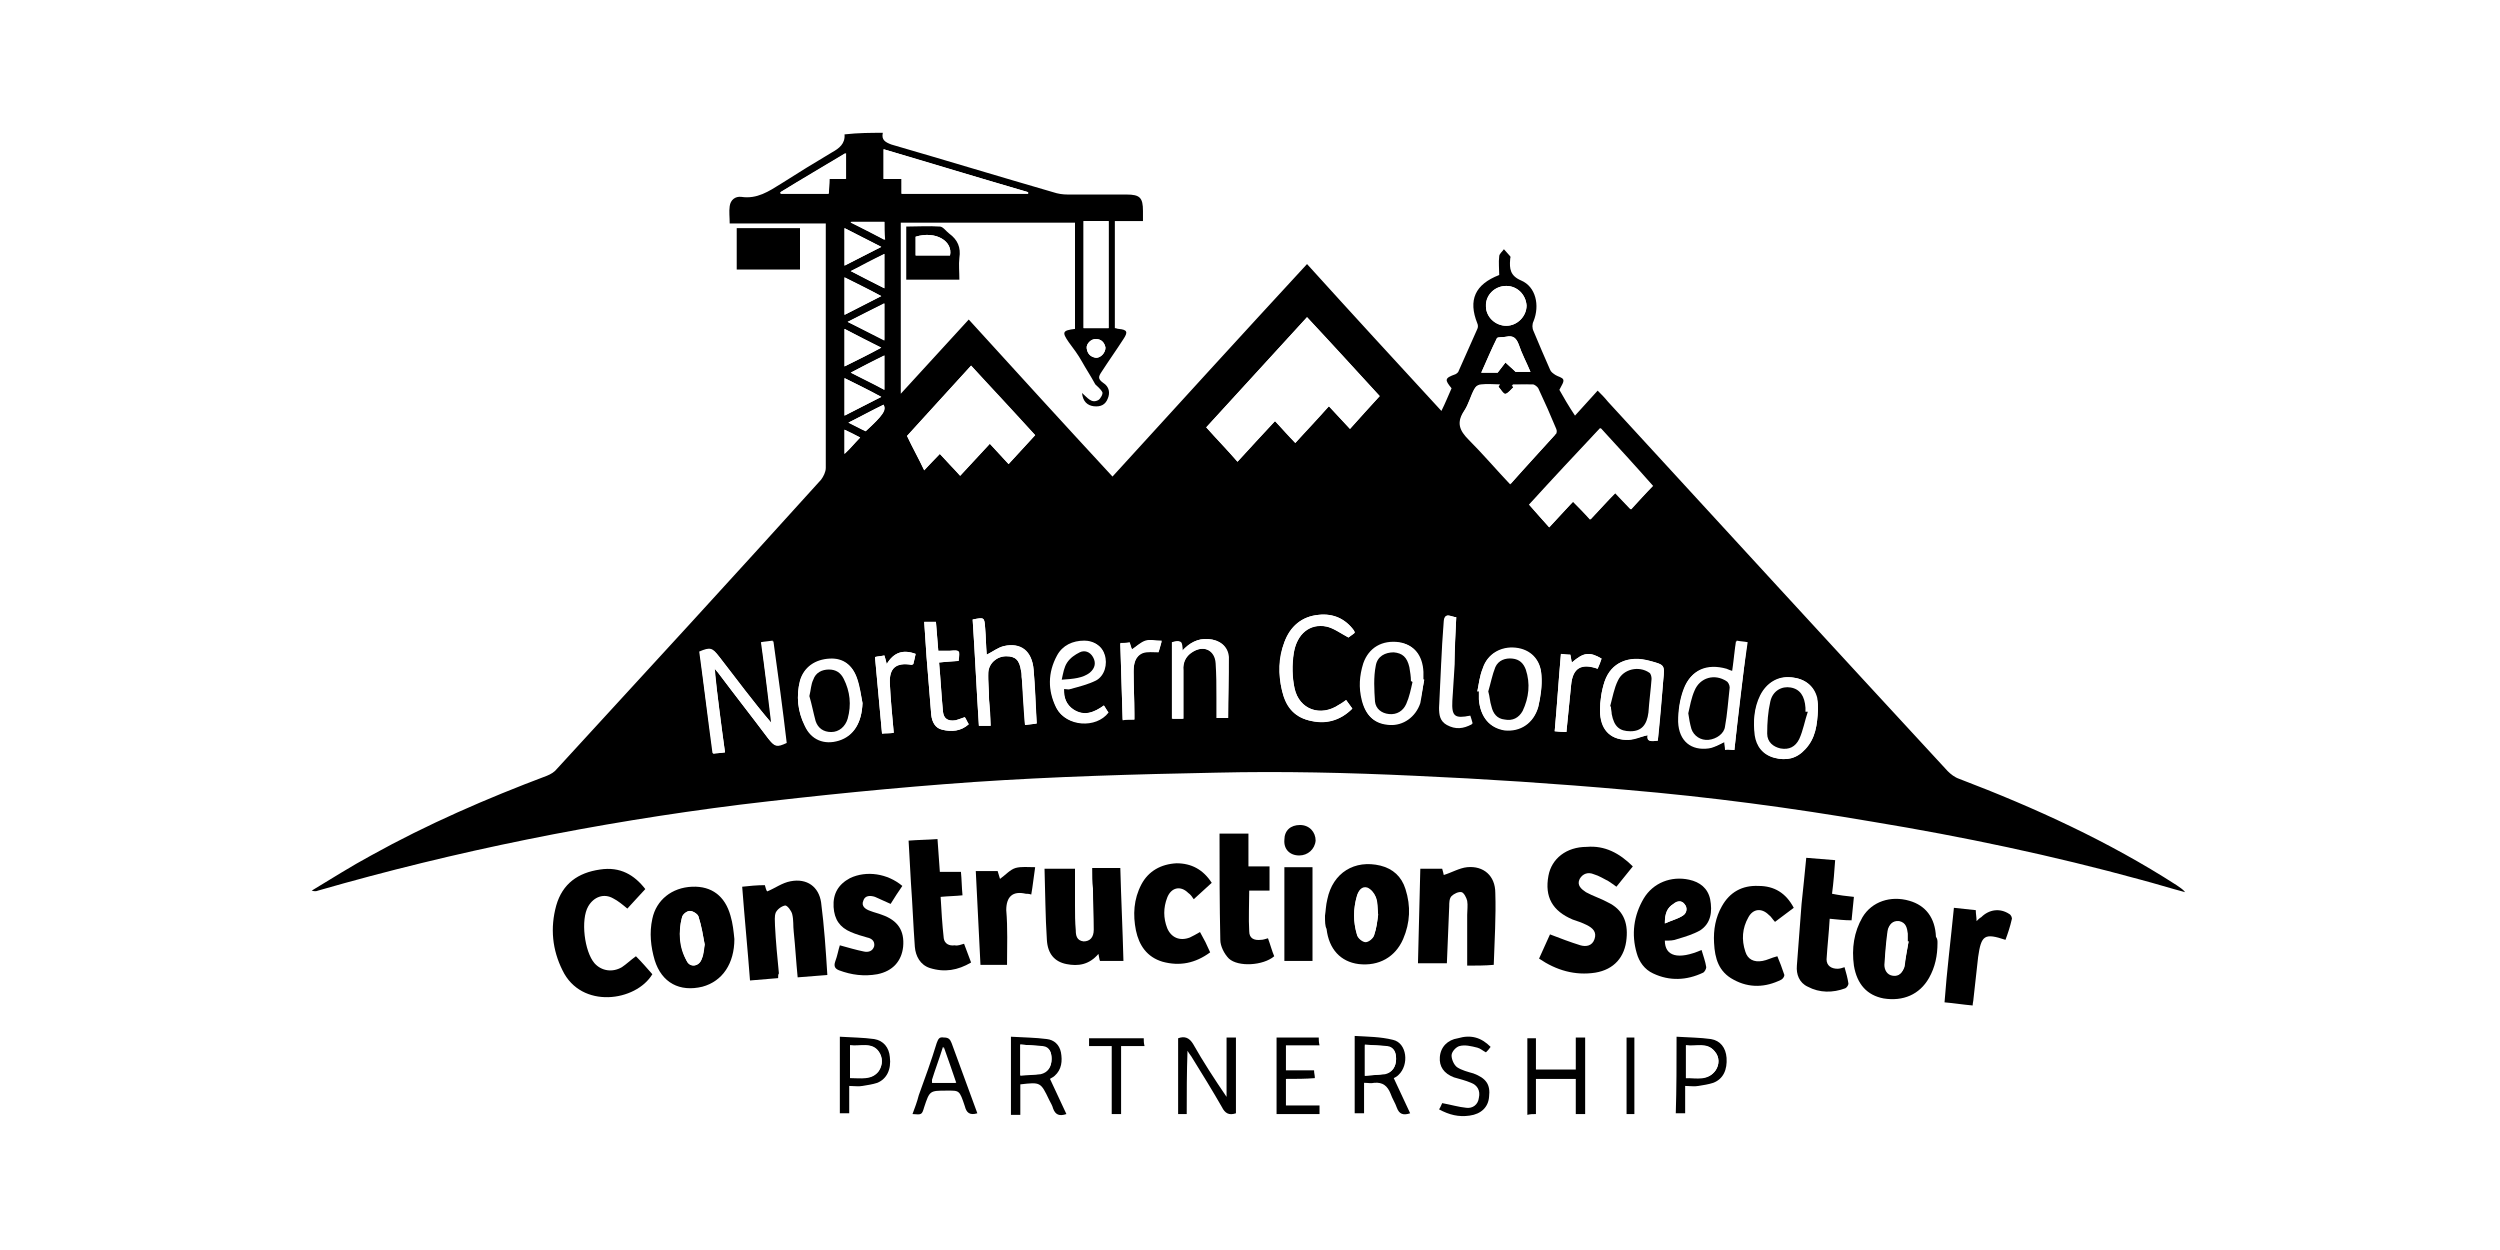 <?xml version="1.0" encoding="utf-8"?>
<!-- Generator: Adobe Illustrator 28.7.1, SVG Export Plug-In . SVG Version: 9.03 Build 54978)  -->
<svg version="1.1" id="Layer_1" xmlns="http://www.w3.org/2000/svg" xmlns:xlink="http://www.w3.org/1999/xlink" x="0px" y="0px"
	 viewBox="0 0 320 160" style="enable-background:new 0 0 320 160;" xml:space="preserve">
<style type="text/css">
	.st0{fill:#FFFFFF;}
</style>
<rect class="st0" width="320" height="160"/>
<g>
	<path class="st0" d="M113,17c55.8,0,111.5,0,167.3,0c0,42,0,84,0,126.1c-80.2,0-160.4,0-240.6,0c0-42,0-84,0-126.1
		c22.9,0,45.8,0,68.7,0c0.1,1.2-0.6,1.8-1.6,2.3c-2.2,1.3-4.4,2.6-6.5,4c-1.6,1-3.1,2-5.1,1.7c-0.8-0.1-1.4,0.4-1.5,1.2
		c-0.1,0.7,0,1.4,0,2.2c4.2,0,8.2,0,12.3,0c0,0.4,0,0.7,0,0.9c0,10.1,0,20.3,0,30.4c0,0.5-0.3,1.1-0.6,1.5
		c-11.3,12.3-22.5,24.7-33.8,37c-0.3,0.4-0.8,0.7-1.3,0.9c-7.7,2.9-15.3,6.2-22.5,10.2c-2.6,1.4-5.1,3-7.6,4.5
		c0.3,0.1,0.6,0.1,0.8,0c17.7-5.1,35.7-8.7,54-11c9.9-1.2,19.9-2.3,29.9-2.9c10.4-0.7,20.8-1.1,31.1-1.2c8.5-0.1,17,0.1,25.4,0.4
		c9,0.4,18.1,1,27.1,1.8c10.6,0.9,21.1,2.3,31.6,4.1c11.5,1.9,22.9,4.3,34.2,7.4c1.9,0.5,3.8,1.1,5.7,1.6c-0.3-0.4-0.7-0.7-1.1-0.9
		c-8.8-5.6-18.1-10-27.8-13.6c-0.5-0.2-1.1-0.6-1.5-1c-14.5-15.8-29-31.5-43.5-47.3c-0.4-0.5-0.9-0.9-1.3-1.4c-1,1.1-2,2.2-2.9,3.2
		c-0.7-1.2-1.4-2.4-2-3.3c0.2-0.6,0.5-1,0.5-1.3c-0.1-0.3-0.6-0.4-1-0.6c-0.3-0.2-0.6-0.4-0.7-0.7c-0.7-1.6-1.5-3.2-2.1-4.9
		c-0.2-0.4-0.1-0.9,0-1.3c0.8-1.9,0.3-4.3-1.6-5.2c-1.4-0.6-1.5-1.5-1.4-2.7c0-0.1,0.1-0.3,0-0.4c-0.2-0.3-0.5-0.6-0.8-0.9
		c-0.2,0.3-0.6,0.6-0.6,0.9c-0.1,0.8,0,1.6,0,2.4c-3.1,1.2-4,3.1-2.8,6.2c0.1,0.2,0.1,0.5,0,0.7c-0.8,1.8-1.6,3.6-2.4,5.4
		c-0.1,0.2-0.3,0.4-0.4,0.4c-1.4,0.4-1.5,0.6-0.5,1.8c-0.4,0.9-0.8,1.9-1.3,2.9c-5.8-6.3-11.4-12.5-17.2-18.8
		c-8.3,9.1-16.6,18.1-24.9,27.2c-6.2-6.7-12.2-13.4-18.4-20.1c-2.9,3.2-5.8,6.3-8.7,9.5c0-7.4,0-14.7,0-21.9c7.5,0,14.9,0,22.3,0
		c0,4.6,0,9.1,0,13.6c-1.6,0.2-1.7,0.4-0.8,1.7c0.6,0.8,1.2,1.7,1.7,2.5c0.6,0.9,1.1,1.8,1.7,2.9c0.2,0.2,0.7,0.5,0.9,1
		c0.1,0.2-0.2,0.8-0.5,1c-0.9,0.6-1.4-0.2-2.1-0.9c0.1,1.1,0.6,1.5,1.5,1.7c0.8,0.1,1.5-0.3,1.8-1c0.3-0.8,0.2-1.6-0.6-2
		c-0.7-0.4-0.7-0.7-0.2-1.4c1-1.4,1.9-2.8,2.8-4.2c0.6-0.9,0.4-1.2-0.6-1.3c-0.2,0-0.3,0-0.5-0.1c0-4.6,0-9.1,0-13.7
		c1.2,0,2.4,0,3.6,0c0-0.5,0-0.9,0-1.3c0-1.7-0.4-2.1-2.1-2.1c-2.5,0-5,0-7.5,0c-0.6,0-1.3-0.1-1.9-0.3c-6.9-2-13.8-4.1-20.7-6.1
		C113.3,18.2,112.8,17.9,113,17z M209,110.9c-1.6-1.8-3.6-2.7-5.9-2.7c-2.6,0-4.5,1.5-4.9,3.7c-0.5,2.7,0.5,4.5,3.1,5.6
		c0.6,0.3,1.2,0.5,1.8,0.7c0.8,0.3,1.3,0.9,1,1.8s-1.1,1-1.8,0.8c-1.3-0.4-2.5-0.9-3.9-1.4c-0.4,0.9-0.9,2-1.4,3.1
		c2.3,1.5,4.6,2.2,7.2,1.8c2.4-0.4,3.8-2,4-4.4c0.2-2.1-0.6-3.6-2.4-4.6c-0.9-0.5-1.9-0.8-2.8-1.3c-0.7-0.3-1.2-0.8-0.8-1.7
		c0.3-0.8,1-0.9,1.8-0.6c0.6,0.2,1.3,0.6,1.9,0.9c0.4,0.2,0.7,0.5,1,0.7C207.6,112.6,208.2,111.8,209,110.9z M82.6,113.8
		c-1.4-1.8-3.2-2.8-5.6-2.6c-2.8,0.3-4.8,1.8-5.6,4.6c-0.8,2.8-0.5,5.6,0.8,8.3c2.4,5,9.4,4,11.5,0.5c-0.7-0.8-1.4-1.6-2.1-2.3
		c-0.6,0.5-1.2,1-1.8,1.4c-1.2,0.7-2.6,0.5-3.5-0.5c-1.3-1.5-1.8-5.5-0.8-7.3c0.7-1.2,2-1.6,3.2-1c0.6,0.3,1.1,0.8,1.8,1.3
		C81,115.5,81.8,114.6,82.6,113.8z M187.8,123.6c1.1,0,2.3,0,3.5,0c0.1-3.1,0.3-6.2,0.2-9.2c0-2.2-1.5-3.4-3.6-3.3c-1,0.1-2,0.6-3,1
		c0-0.1-0.1-0.4-0.2-0.8c-1,0-2,0-2.8,0c-0.1,4-0.2,8-0.3,12.1c1.3,0,2.4,0,3.7,0c0.1-2.4,0.2-4.9,0.3-7.3c0-0.5,0.1-1,0.3-1.3
		c0.3-0.3,0.9-0.6,1.3-0.5c0.3,0,0.6,0.7,0.7,1.1c0.1,0.6,0,1.2,0,1.8C187.8,119.2,187.8,121.3,187.8,123.6z M99.6,125.2
		c0-0.3,0-0.5,0-0.7c-0.2-2-0.3-4.1-0.5-6.1c0-0.6-0.1-1.2,0.1-1.7c0.2-0.4,0.8-0.9,1.2-0.9c0.2,0,0.7,0.7,0.9,1.1
		c0.2,0.7,0.2,1.5,0.2,2.3c0.2,1.9,0.3,3.9,0.5,5.8c1.3-0.1,2.5-0.2,3.8-0.3c-0.3-3.2-0.4-6.3-0.8-9.3c-0.3-2.1-1.8-3.1-3.9-2.7
		c-1,0.2-2,0.9-3,1.3c0-0.1-0.1-0.4-0.3-0.8c-1,0.1-2,0.2-2.9,0.2c0.4,4.1,0.7,8,1,12C97.2,125.3,98.4,125.3,99.6,125.2z
		 M139.8,111.1c0,1,0,1.8,0,2.6c0,1.8,0.1,3.5,0.1,5.3c0,0.9-0.5,1.5-1.3,1.5c-0.9,0-0.9-0.7-1-1.4c-0.1-1-0.1-2.1-0.1-3.2
		c0-1.6,0-3.2,0-4.7c-1.4,0-2.6,0-3.9,0c0.1,3.1,0.1,6.1,0.3,9.1c0.1,1.7,1.1,2.8,2.5,3.1c1.6,0.3,3,0.1,4.1-1.3
		c0.1,0.4,0.2,0.7,0.2,0.9c1.1,0,2.1,0,3,0c-0.1-4.1-0.3-8-0.4-11.9C142.1,111.1,141,111.1,139.8,111.1z M94,120.2
		c-0.2-1-0.3-2-0.5-2.9c-0.7-2.5-2.4-3.8-4.9-3.7c-2.6,0.1-4.6,1.6-5.1,4.1c-0.4,1.8-0.3,3.5,0.3,5.3c0.9,2.9,3.2,4.1,6.1,3.4
		C92.5,125.6,94,123.3,94,120.2z M169.6,117.2c0.1,0.7,0.1,1.3,0.1,1.8c0.4,2.6,1.8,4.2,4.1,4.5c2.6,0.3,4.7-0.8,5.7-3.2
		c0.9-2.1,0.9-4.3,0.3-6.4c-0.5-1.6-1.6-2.6-3.2-3c-3.3-0.8-6.1,0.9-6.8,4.3C169.7,115.9,169.6,116.7,169.6,117.2z M248,120.7
		c0-0.3,0-0.5,0-0.8c-0.1-2.4-1.3-4-3.4-4.6c-2.5-0.7-4.8,0.1-6,2.1c-1.2,1.9-1.4,4-1.1,6.2c0.3,2.4,1.6,3.8,3.8,4.2
		c2.5,0.5,4.6-0.5,5.8-2.6C247.7,123.8,248,122.3,248,120.7z M213.1,120.4c0.5-0.1,1.1,0,1.6-0.2c1-0.3,2.1-0.5,2.9-1.1
		c1.4-0.9,1.6-2.4,1.3-4c-0.3-1.5-1.3-2.2-2.7-2.5c-2.3-0.5-4.6,0.4-5.8,2.4c-1.3,2.2-1.6,4.5-0.9,7c0.3,1.2,1,2.1,2.1,2.6
		c2.1,1.1,4.3,0.9,6.4-0.1c0.2-0.1,0.4-0.5,0.4-0.7c-0.2-0.8-0.4-1.5-0.6-2.2C214.9,122.9,213.2,122.5,213.1,120.4z M123.4,120.8
		c-0.5,0.1-0.8,0.3-1.1,0.3c-0.7,0.1-1.3-0.2-1.4-0.9c-0.2-1.8-0.2-3.5-0.4-5.3c1-0.1,1.9-0.2,2.8-0.2c-0.1-1.1-0.1-2-0.2-3
		c-1,0-1.8,0-2.7,0c-0.1-1.4-0.2-2.8-0.3-4.2c-1.3,0.1-2.5,0.2-3.7,0.2c0.1,1.9,0.2,3.7,0.3,5.4c0.1,2.7,0.3,5.5,0.5,8.2
		c0.1,1.2,0.6,2.2,1.9,2.7c1.8,0.6,3.6,0.3,5.3-0.7C124,122.4,123.7,121.6,123.4,120.8z M237.3,114.8c-1-0.1-1.8-0.2-2.7-0.3
		c0.1-1.5,0.2-2.8,0.4-4.3c-1.3-0.1-2.5-0.2-3.7-0.3c-0.2,2-0.4,4-0.6,5.9c-0.2,2.6-0.5,5.3-0.6,7.9c-0.1,1.1,0.3,2.2,1.4,2.7
		c1.6,0.8,3.2,0.8,4.8,0.2c0.2-0.1,0.4-0.4,0.4-0.6c-0.1-0.7-0.3-1.4-0.5-2.1c-0.4,0.1-0.7,0.2-0.9,0.2c-0.8,0.1-1.5-0.4-1.4-1.2
		c0.1-1.7,0.3-3.5,0.4-5.2c1,0.1,1.9,0.1,2.8,0.2C237.1,116.8,237.2,115.8,237.3,114.8z M159.8,110.9c0-1.5,0-2.9,0-4.3
		c-1.3,0-2.5,0-3.7,0c0,4.6-0.1,9.1,0.1,13.6c0,0.8,0.5,1.8,1.1,2.4c1.3,1.2,4.4,1,5.8-0.3c-0.3-0.8-0.5-1.5-0.8-2.3
		c-0.4,0.1-0.6,0.2-0.9,0.2c-0.9,0.2-1.5-0.2-1.5-1.1c-0.1-1.7,0-3.4,0-5.2c1,0,1.8,0,2.6,0c0-1.1,0-2,0-3.1
		C161.6,110.9,160.8,110.9,159.8,110.9z M107.5,121c-0.2,0.6-0.3,1.3-0.6,2c-0.2,0.6,0,0.9,0.5,1.1c1.6,0.6,3.2,0.9,4.9,0.5
		c2-0.4,3.1-1.6,3.3-3.5c0.2-2.1-0.7-3.3-2.7-4.1c-0.5-0.2-1-0.3-1.5-0.5c-0.6-0.2-1.2-0.6-0.9-1.3c0.3-0.7,0.9-0.7,1.5-0.5
		c0.7,0.2,1.3,0.6,2,0.9c0.5-0.8,1-1.5,1.5-2.3c-1.9-1.6-4.6-2-6.7-1c-1.5,0.8-2.1,2-2.1,3.7c0.1,1.5,0.8,2.6,2.2,3.2
		c0.7,0.3,1.4,0.4,2.1,0.7c0.5,0.2,1,0.5,0.9,1.1c-0.1,0.7-0.7,0.8-1.3,0.7C109.6,121.6,108.6,121.3,107.5,121z M155.1,113
		c-1.1-1.7-2.6-2.5-4.5-2.4c-2,0.1-3.5,0.9-4.5,2.7c-1,1.9-1.1,3.8-0.7,5.9c0.4,1.9,1.4,3.5,3.4,4c2.2,0.6,4.2,0.3,6.1-1.2
		c-0.2-0.5-0.4-0.9-0.6-1.3c-0.2-0.4-0.5-0.9-0.7-1.3c-0.5,0.3-0.9,0.6-1.3,0.7c-1.3,0.5-2.4,0.1-2.9-1.2c-0.5-1.3-0.5-2.6,0-3.9
		s1.7-1.6,2.7-0.6c0.2,0.2,0.4,0.5,0.7,0.8C153.6,114.3,154.3,113.7,155.1,113z M229.6,116.2c-1-1.9-2.5-2.8-4.5-2.8
		c-2.1,0-3.6,0.9-4.7,2.6c-0.8,1.4-1.1,3.1-1,4.7c0.1,2,0.6,3.7,2.5,4.7c2,1.1,4.1,1,6.1,0c0.2-0.1,0.4-0.5,0.4-0.6
		c-0.3-0.8-0.6-1.6-0.9-2.4c-0.7,0.2-1.3,0.5-1.9,0.6c-1.1,0.2-1.9-0.2-2.2-1.2c-0.5-1.5-0.4-3,0.4-4.4c0.6-1,1.7-1.1,2.6-0.3
		c0.3,0.3,0.5,0.6,0.8,0.9C228,117.4,228.8,116.8,229.6,116.2z M128.9,123.5c0-2.4,0-4.7,0-7c0-1.7,0.8-2.5,2.5-2.1
		c0.2,0,0.4,0.1,0.7,0.1c0.2-1.1,0.3-2.2,0.5-3.5c-0.9,0-1.8-0.2-2.5,0.1c-0.7,0.2-1.3,0.9-2,1.4c-0.1-0.3-0.2-0.7-0.3-1
		c-1,0-2,0-2.8,0c0.2,4,0.4,8,0.6,12C126.8,123.5,128,123.5,128.9,123.5z M250.1,116.2c-0.5,4.1-0.9,8-1.3,12
		c1.2,0.1,2.4,0.3,3.6,0.4c0.1-0.3,0.1-0.5,0.1-0.8c0.2-1.8,0.4-3.6,0.6-5.4c0.4-2.8,0.8-3,3.5-2.2c0.3-0.9,0.6-1.7,0.8-2.6
		c0.1-0.2-0.1-0.6-0.3-0.7c-1.2-0.7-2.6-0.5-3.6,0.4c-0.2,0.2-0.3,0.3-0.6,0.5c-0.1-0.5-0.1-0.9-0.1-1.4
		C251.9,116.4,251,116.3,250.1,116.2z M164.4,111c0,4,0,8,0,12c1.2,0,2.4,0,3.6,0c0-4,0-8,0-12C166.8,111,165.7,111,164.4,111z
		 M94.3,29.2c0,1.8,0,3.6,0,5.3c2.7,0,5.4,0,8.1,0c0-1.8,0-3.5,0-5.3C99.7,29.2,97,29.2,94.3,29.2z M122.8,35.8c0-1-0.1-1.9,0-2.8
		c0.1-1.3-0.2-2.4-1.3-3.1c-0.4-0.3-0.8-0.8-1.2-0.9c-1.4-0.1-2.8,0-4.3,0c0,2.3,0,4.6,0,6.8C118.3,35.8,120.5,35.8,122.8,35.8z
		 M151.9,142.6c0-2.6,0-5.2,0-8c0.3,0.4,0.5,0.6,0.6,0.9c1.3,2.1,2.6,4.2,3.8,6.3c0.4,0.7,0.9,1.1,1.8,0.8c0-3.2,0-6.4,0-9.7
		c-0.4,0-0.7,0-1.2,0c0,2.6,0,5.1,0,7.6c-1.6-2.2-3-4.5-4.3-6.8c-0.5-0.8-1-1-1.9-0.7c0,3.3,0,6.5,0,9.7
		C151.2,142.6,151.5,142.6,151.9,142.6z M178.4,138c0.1-0.1,0.4-0.3,0.6-0.4c1.4-1.3,1.1-4-0.7-4.5c-1.6-0.4-3.2-0.3-4.9-0.5
		c0,3.5,0,6.7,0,9.9c0.4,0,0.8,0,1.2,0c0-1.3,0-2.6,0-3.9c0.5,0,0.9,0,1.3,0c1.1-0.2,1.7,0.4,2.1,1.4c0.2,0.6,0.6,1.2,0.8,1.8
		c0.3,0.8,0.8,1,1.7,0.7C179.9,141,179.2,139.6,178.4,138z M129.4,132.7c0,3.4,0,6.6,0,9.9c0.4,0,0.7,0,1.2,0c0-1.3,0-2.6,0-3.9
		c2.7-0.3,2.7-0.3,3.7,2c0.2,0.4,0.4,0.7,0.5,1.1c0.3,0.8,0.8,1,1.7,0.7c-0.7-1.5-1.4-3-2.1-4.5c0.1-0.1,0.3-0.2,0.6-0.4
		c0.9-0.8,1-1.9,0.8-3c-0.2-0.9-0.9-1.5-1.8-1.7C132.5,132.8,130.9,132.8,129.4,132.7z M196.6,136.9c0-1.4,0-2.8,0-4.1
		c-0.4,0-0.7,0-1.1,0c0,3.3,0,6.5,0,9.8c0.4,0,0.7,0,1.1-0.1c0-1.6,0-3,0-4.5c1.7,0,3.3,0,5.1,0c0,1.5,0,3,0,4.5c0.4,0,0.8,0,1.2,0
		c0-3.3,0-6.5,0-9.8c-0.4,0-0.7,0-1.2,0c0,1.4,0,2.7,0,4.1C200,136.9,198.4,136.9,196.6,136.9z M214.6,132.7c0,3.4,0,6.7,0,9.9
		c0.4,0,0.7,0,1.2,0c0-1.2,0-2.3,0-3.5c0.6,0,1.2,0.1,1.7,0c0.7-0.1,1.3-0.2,1.9-0.4c1.2-0.5,1.8-1.7,1.7-3.2
		c-0.1-1.3-0.8-2.3-2-2.4C217.5,132.7,216.1,132.8,214.6,132.7z M107.5,132.7c0,3.4,0,6.7,0,9.9c0.4,0,0.7,0,1.2,0
		c0-1.2,0-2.3,0-3.5c0.6,0,1.2,0.1,1.7,0c0.7-0.1,1.3-0.2,1.9-0.4c1.3-0.5,1.8-1.7,1.6-3.3c-0.1-1.2-0.8-2.2-2-2.3
		C110.5,132.8,109.1,132.8,107.5,132.7z M125.1,142.5c-1.1-3-2.2-6.1-3.2-9.1c-0.2-0.5-0.5-0.7-1-0.7c-0.6,0-0.7,0.3-0.9,0.7
		c-0.8,2.2-1.6,4.4-2.3,6.7c-0.3,0.8-0.6,1.6-0.8,2.4c1.1,0.1,1.1,0.1,1.5-0.9c0.7-2.1,0.7-2.1,2.9-2.1c1.6,0,1.7,0,2.3,2
		C123.7,142.4,124.1,142.8,125.1,142.5z M190.8,134c-1.2-1.1-2.5-1.5-4-1.3c-1.3,0.2-2.2,1.1-2.3,2.4c-0.1,1.2,0.5,2.1,1.8,2.6
		c0.7,0.3,1.5,0.5,2.2,0.7c0.8,0.3,1.2,1,1,1.9s-0.8,1.3-1.6,1.3c-1-0.1-2-0.3-3.1-0.6c-0.1,0.1-0.2,0.4-0.4,0.8
		c1.3,0.7,2.5,1,3.9,0.8c1.6-0.3,2.4-1.1,2.5-2.4c0.1-1.6-0.5-2.4-2-3c-0.7-0.3-1.5-0.4-2.1-0.8c-0.4-0.3-0.8-1-0.7-1.5
		c0-0.4,0.6-1.1,1-1.2c0.7-0.1,1.5,0.1,2.3,0.2c0.4,0.1,0.7,0.4,1.1,0.6C190.4,134.4,190.6,134.2,190.8,134z M164.6,138.1
		c1.3,0,2.5,0,3.7,0c0-0.4-0.1-0.7-0.1-1c-1.3,0-2.4,0-3.6,0c0-1.1,0-2.1,0-3.2c1.5,0,2.9,0,4.3,0c0-0.4,0-0.7-0.1-1
		c-1.9,0-3.6,0-5.4,0c0,3.3,0,6.5,0,9.8c1.9,0,3.7,0,5.5,0c0-0.4,0-0.7,0-1.1c-1.5,0-2.9,0-4.3,0
		C164.6,140.3,164.6,139.3,164.6,138.1z M143.5,142.6c0-2.9,0-5.8,0-8.8c1.1,0,2,0,3,0c0-0.4,0-0.7-0.1-1c-2.4,0-4.7,0-7,0
		c0,0.4,0,0.6,0,1c1,0,1.9,0,2.9,0c0,3,0,5.9,0,8.7C142.7,142.6,143,142.6,143.5,142.6z M166.3,109.5c1.2,0,2-0.8,2-1.9s-0.8-2-2-2
		s-2,0.7-2,1.9C164.3,108.7,165.1,109.4,166.3,109.5z M209.2,142.6c0-3.3,0-6.6,0-9.9c-0.4,0-0.7,0-1,0c0,3.3,0,6.6,0,9.8
		C208.6,142.6,208.9,142.6,209.2,142.6z"/>
	<path d="M113,17c-0.2,0.9,0.3,1.2,1.1,1.5c6.9,2,13.8,4.1,20.7,6.1c0.6,0.2,1.2,0.3,1.9,0.3c2.5,0,5,0,7.5,0c1.7,0,2.1,0.4,2.1,2.1
		c0,0.4,0,0.8,0,1.3c-1.2,0-2.3,0-3.6,0c0,4.6,0,9.2,0,13.7c0.2,0,0.3,0.1,0.5,0.1c1.1,0.1,1.2,0.4,0.6,1.3
		c-0.9,1.4-1.9,2.8-2.8,4.2c-0.4,0.6-0.5,0.9,0.2,1.4c0.8,0.5,0.9,1.3,0.6,2c-0.3,0.8-0.9,1.1-1.8,1c-0.8-0.1-1.4-0.6-1.5-1.7
		c0.7,0.6,1.2,1.4,2.1,0.9c0.3-0.2,0.6-0.8,0.5-1c-0.2-0.4-0.7-0.8-0.9-1c-0.6-1.1-1.2-2-1.7-2.9s-1.1-1.7-1.7-2.5
		c-0.9-1.3-0.8-1.5,0.8-1.7c0-4.5,0-9,0-13.6c-7.4,0-14.8,0-22.3,0c0,7.2,0,14.4,0,21.9c2.9-3.2,5.8-6.3,8.7-9.5
		c6.1,6.7,12.2,13.4,18.4,20.1c8.3-9.1,16.5-18.1,24.9-27.2c5.7,6.3,11.4,12.5,17.2,18.8c0.5-1,0.9-2,1.3-2.9
		c-0.9-1.1-0.9-1.3,0.5-1.8c0.2-0.1,0.4-0.3,0.4-0.4c0.8-1.8,1.6-3.6,2.4-5.4c0.1-0.2,0.1-0.5,0-0.7c-1.2-3-0.3-5,2.8-6.2
		c0-0.8-0.1-1.6,0-2.4c0-0.3,0.4-0.6,0.6-0.9c0.3,0.3,0.5,0.6,0.8,0.9c0.1,0.1,0,0.2,0,0.4c-0.1,1.2,0,2.1,1.4,2.7
		c1.9,0.8,2.4,3.2,1.6,5.2c-0.2,0.4-0.2,0.9,0,1.3c0.7,1.7,1.4,3.3,2.1,4.9c0.1,0.3,0.4,0.5,0.7,0.7s0.9,0.3,1,0.6s-0.2,0.7-0.5,1.3
		c0.5,0.9,1.2,2.1,2,3.3c1-1.1,1.9-2.1,2.9-3.2c0.5,0.5,0.9,0.9,1.3,1.4c14.5,15.8,29,31.6,43.5,47.3c0.4,0.4,0.9,0.8,1.5,1
		c9.7,3.7,19.1,8,27.8,13.6c0.4,0.3,0.8,0.5,1.1,0.9c-1.9-0.5-3.8-1.1-5.7-1.6c-11.3-3.1-22.7-5.5-34.2-7.4
		c-10.5-1.8-21-3.2-31.6-4.1c-9-0.8-18.1-1.4-27.1-1.8c-8.5-0.4-17-0.6-25.4-0.4c-10.4,0.2-20.8,0.5-31.1,1.2
		c-10,0.7-19.9,1.7-29.9,2.9c-18.3,2.3-36.3,5.9-54,11c-0.2,0.1-0.5,0.1-0.8,0c2.5-1.5,5-3.1,7.6-4.5c7.2-4,14.8-7.3,22.5-10.2
		c0.5-0.2,1-0.5,1.3-0.9c11.3-12.3,22.6-24.6,33.8-37c0.3-0.4,0.6-1,0.6-1.5c0-10.1,0-20.3,0-30.4c0-0.3,0-0.6,0-0.9
		c-4.1,0-8.1,0-12.3,0c0-0.8-0.1-1.5,0-2.2c0.1-0.8,0.7-1.3,1.5-1.2c2,0.3,3.5-0.7,5.1-1.7c2.2-1.4,4.3-2.7,6.5-4
		c0.9-0.5,1.7-1.1,1.6-2.3C109.9,17,111.5,17,113,17z M167.3,40.6c-4.3,4.7-8.6,9.4-12.9,14.1c1.4,1.5,2.7,2.9,4,4.4
		c1.6-1.8,3.2-3.5,4.8-5.2c0.9,0.9,1.7,1.8,2.6,2.8c1.5-1.6,2.9-3.1,4.3-4.7c0.9,1,1.8,1.9,2.7,2.9c1.3-1.4,2.5-2.8,3.8-4.2
		C173.5,47.3,170.5,44,167.3,40.6z M122.9,60.9c1.3-1.4,2.6-2.8,3.8-4.1c0.8,0.9,1.6,1.7,2.4,2.6c1.1-1.2,2.2-2.4,3.4-3.7
		c-2.7-3-5.4-5.9-8.2-8.9c-2.8,3.1-5.5,6-8.2,9c0.7,1.5,1.5,2.9,2.2,4.4c0.7-0.7,1.3-1.4,2-2.1c0.5,0.5,0.9,1,1.3,1.4
		C122,59.9,122.4,60.3,122.9,60.9z M191.8,49.5c0-0.1,0-0.2,0.1-0.2c-0.8,0-1.6,0-2.4,0c-0.3,0-0.7,0.3-0.8,0.5
		c-0.5,0.9-0.7,1.9-1.3,2.8c-1,1.5-0.6,2.5,0.6,3.7c1.8,1.8,3.5,3.8,5.3,5.7c1.9-2.1,3.8-4.2,5.7-6.3c0.1-0.1,0.1-0.5,0.1-0.7
		c-0.7-1.8-1.5-3.5-2.3-5.2c-0.1-0.2-0.4-0.5-0.7-0.5c-0.8-0.1-1.7,0-2.6,0c0.1,0.1,0.1,0.2,0.2,0.3c-0.3,0.3-0.7,0.8-1.1,0.9
		C192.5,50.5,192.1,49.9,191.8,49.5z M198.3,67.5c1-1.1,2-2.2,3.1-3.3c0.8,0.8,1.4,1.5,2.2,2.3c1.1-1.2,2.1-2.3,3.2-3.4
		c0.7,0.7,1.3,1.4,2,2.1c0.9-1,1.8-2,2.8-3c-2.2-2.5-4.4-4.9-6.7-7.4c-3.1,3.3-6.1,6.6-9.1,9.8C196.6,65.6,197.4,66.5,198.3,67.5z
		 M92.8,96.3c-0.5-3.6-0.9-7-1.4-10.8c0.3,0.4,0.4,0.5,0.5,0.6c2.1,2.8,4.3,5.6,6.4,8.4c0.8,1,1,1.1,2.3,0.5
		c-0.6-4.3-1.2-8.6-1.7-13c-0.6,0.1-1,0.1-1.5,0.2c0.5,3.5,0.9,6.9,1.3,10.3c-2.4-2.8-4.5-5.6-6.7-8.5c-0.8-1.1-1.1-1.2-2.5-0.6
		c0.6,4.3,1.1,8.6,1.7,13C91.8,96.4,92.2,96.4,92.8,96.3z M113.1,22.9c0.8,0,1.5,0,2.3,0c0,0.7,0,1.3,0,1.9c5.5,0,10.8,0,16.2,0
		c0-0.1,0-0.1,0-0.2c-6.1-1.8-12.3-3.6-18.5-5.5C113.1,20.5,113.1,21.6,113.1,22.9z M222,96c0.5-4.6,1.1-9.2,1.6-13.7
		c-0.5-0.1-0.9-0.1-1.4-0.2c-0.2,1.3-0.3,2.6-0.5,3.9c-0.3-0.1-0.6-0.2-0.8-0.3c-2.4-0.7-4.5,0.1-5.4,2.5c-0.5,1.3-0.7,2.8-0.7,4.2
		c0.1,2.5,1.7,3.7,3.9,3.4c0.7-0.1,1.4-0.5,2-0.8c0,0.3,0.1,0.6,0.1,1C221.2,95.9,221.6,96,222,96z M141.9,42c0-4.6,0-9.1,0-13.7
		c-1.1,0-2.1,0-3.2,0c0,4.6,0,9.1,0,13.7C139.8,42,140.8,42,141.9,42z M126.8,92.9c-0.1-1.2-0.1-2.3-0.2-3.3c0-1.2-0.2-2.4-0.1-3.5
		c0-1.2,1.1-2.1,2.3-2.1s1.7,0.5,1.9,1.9c0.1,0.3,0,0.7,0.1,1c0.1,1.9,0.2,3.8,0.4,5.9c0.6-0.1,1-0.1,1.5-0.2
		c-0.1-2.4-0.2-4.6-0.4-6.9c-0.2-2.4-1.6-3.5-3.8-3c-0.8,0.2-1.4,0.7-2.2,1.1c-0.1-1.1-0.1-2.3-0.2-3.4c-0.1-1.4-0.1-1.4-1.6-1.1
		c0.3,4.5,0.5,9.1,0.8,13.6C125.9,92.9,126.3,92.9,126.8,92.9z M212.2,94.8c0.3-2.6,0.5-5.2,0.7-7.8c0.2-1.9,0.1-1.9-1.7-2.4
		c-2.7-0.8-4.9,0.2-5.8,2.6c-0.4,1.2-0.6,2.5-0.6,3.8c0,2.3,1.2,3.6,3.3,3.7c0.9,0,1.8-0.4,2.8-0.6C210.7,95,211.4,94.9,212.2,94.8z
		 M172.3,89.6c-0.3,0.3-0.6,0.5-0.9,0.6c-2.4,1.6-5.1,0.6-5.7-2.1c-0.3-1.4-0.4-3-0.1-4.5c0.4-2.5,2.1-3.9,4.2-3.4
		c0.9,0.2,1.8,0.9,2.8,1.4c0.1-0.1,0.5-0.4,0.8-0.6c-0.1-0.2-0.1-0.3-0.1-0.3c-1.1-1.5-2.6-2.2-4.5-2c-2.2,0.2-3.6,1.5-4.4,3.5
		c-0.7,2-0.8,4.1-0.3,6.2c0.5,1.9,1.5,3.3,3.4,3.8c2.1,0.6,4,0.1,5.6-1.5C172.8,90.3,172.6,90,172.3,89.6z M189.1,88.5
		c0.1,0,0.1,0,0.2,0c0,0.4,0,0.7,0,1.1c0.2,2.2,1.4,3.6,3.3,3.9c2,0.2,3.7-0.9,4.3-3c0.3-1.3,0.5-2.6,0.4-4c-0.1-2-1.4-3.3-3.3-3.5
		c-1.9-0.2-3.6,0.7-4.2,2.6C189.4,86.5,189.3,87.5,189.1,88.5z M182.3,87h-0.1c0-0.3,0-0.7,0-1c-0.1-2.1-1.2-3.5-3-3.7
		c-2.1-0.3-3.9,0.7-4.6,2.7c-0.5,1.5-0.6,3.1-0.2,4.7c0.5,2,1.6,3,3.5,3.1c1.7,0.1,3.3-1,3.9-2.8C182,89,182.1,88,182.3,87z
		 M110.4,90c-0.2-1.1-0.4-2.1-0.7-3.1c-0.6-1.8-1.8-2.6-3.5-2.5c-1.9,0.1-3.3,1.1-3.8,2.8c-0.5,1.9-0.3,3.9,0.6,5.7
		c0.8,1.8,2.5,2.5,4.4,1.9C109.3,94.2,110.3,92.5,110.4,90z M232.7,90.8c0-0.4,0-0.9-0.2-1.5c-0.4-1.6-1.6-2.5-3.3-2.6
		c-1.6-0.2-3.1,0.7-3.9,2.3c-0.8,1.6-0.9,3.4-0.7,5.1c0.2,1.4,1,2.5,2.5,2.9s2.9,0.1,3.9-1.1C232.4,94.5,232.6,92.8,232.7,90.8z
		 M157.2,91.9c0-2.7,0.1-5.2,0-7.8c-0.1-1.4-1.1-2.2-2.6-2.3c-1.3-0.1-2.4,0.5-3.3,1.5c-0.2-1.3-0.2-1.4-1.3-1.1c0,3.2,0,6.5,0,9.8
		c0.5,0,1,0,1.4,0c0-0.4,0-0.7,0-1c0-1.7,0-3.4,0-5.2c0-1,0.3-1.7,1.1-2.3c1.5-1,3-0.3,3.1,1.4c0.1,1.5,0.1,2.9,0.1,4.4
		c0,0.9,0,1.7,0,2.6C156.4,91.9,156.8,91.9,157.2,91.9z M141.3,90.3c-1.3,0.9-2.5,1.4-3.9,0.5c-0.9-0.6-1.3-1.6-1.3-2.7
		c0.3,0,0.6,0.1,0.8,0c1.1-0.3,2.3-0.5,3.3-1.1c1.1-0.6,1.5-2.1,1.1-3.3c-0.3-1-1.3-1.7-2.5-1.7c-1.5,0-2.8,0.6-3.5,1.9
		c-1.2,2.2-1.2,4.5-0.1,6.7c1.2,2.3,5,2.6,6.6,0.5C141.7,91,141.6,90.7,141.3,90.3z M118.3,79.6c0.1,1.6,0.2,3.1,0.3,4.5
		c0.2,2.5,0.4,4.9,0.6,7.4c0.1,0.9,0.5,1.7,1.4,1.9c1.2,0.3,2.4,0.2,3.4-0.7c-0.2-0.3-0.3-0.6-0.5-0.9c-0.5,0.2-0.8,0.3-1.2,0.4
		c-0.9,0.2-1.5-0.2-1.6-1.1c-0.2-2-0.3-4.1-0.5-6.3c0.9-0.1,1.7-0.2,2.5-0.2c0.2-1.4,0.2-1.4-1.1-1.3c-0.5,0-1,0-1.5,0
		c-0.1-1.3-0.2-2.5-0.3-3.7C119.2,79.6,118.8,79.6,118.3,79.6z M186.4,79c-0.6,0-1.4-0.7-1.5,0.4c-0.3,3.7-0.4,7.4-0.6,11.1
		c0,0.9,0.1,1.8,1,2.2c1.1,0.5,2.1,0.4,3.2-0.1c-0.1-0.4-0.2-0.7-0.3-1c-2,0.4-2.4,0.1-2.3-1.9c0.1-1.6,0.2-3.1,0.3-4.7
		C186.2,83,186.3,81,186.4,79z M192.8,36.6c-1.5,0-2.6,1.2-2.6,2.6c0,1.4,1.2,2.5,2.6,2.5c1.4,0,2.6-1.2,2.6-2.6
		C195.3,37.7,194.2,36.6,192.8,36.6z M199.8,83.7c-0.3,3.3-0.5,6.6-0.8,9.9c0.5,0,1,0,1.5,0.1c0.2-2.1,0.4-4.1,0.6-6
		c0.2-2.2,1.3-2.9,3.4-2.1c0.2-0.4,0.4-0.9,0.5-1.3c-1.6-0.9-2.3-0.8-3.8,0.5c-0.1-0.3-0.1-0.7-0.2-1
		C200.6,83.8,200.2,83.8,199.8,83.7z M145.2,92.1c0-0.3,0-0.5,0-0.7c0-1.8-0.1-3.6-0.1-5.4c0-1,0.2-2,1.2-2.4c0.6-0.2,1.3-0.1,2-0.1
		c0.1-0.3,0.2-0.7,0.4-1.4c-0.8,0-1.5-0.2-2.1,0s-1.2,0.7-1.7,1.1c-0.1-0.2-0.2-0.5-0.3-0.9c-0.4,0-0.8,0-1.2,0.1
		c0.1,3.3,0.2,6.6,0.3,9.8C144.2,92.1,144.6,92.1,145.2,92.1z M117.2,83.7c-1.6-0.6-2.8-0.2-3.7,1.3c-0.1-0.5-0.2-0.8-0.3-1.1
		c-0.4,0.1-0.8,0.1-1.2,0.2c0.3,3.3,0.6,6.5,0.9,9.8c0.5,0,1,0,1.5-0.1c-0.2-2.2-0.4-4.2-0.5-6.3c-0.1-2,0.8-2.8,2.8-2.4
		c0,0,0.1-0.1,0.2-0.1C117,84.6,117.1,84.2,117.2,83.7z M99.9,24.6c0,0.1,0,0.1,0.1,0.2c2,0,4,0,6.1,0c0-0.6,0.1-1.2,0.1-1.9
		c0.7,0,1.4,0,2.1,0c0-1.1,0-2.1,0-3.3C105.4,21.3,102.6,23,99.9,24.6z M191.7,47.7c0.4-0.5,0.7-0.9,1-1.3c0.4,0.4,0.8,0.7,1.3,1.2
		c0.4,0,1.1,0,1.9,0c-0.5-1.2-1.1-2.3-1.5-3.5c-0.3-0.8-0.7-1.2-1.6-1c-0.4,0.1-1.1,0-1.2,0.2c-0.7,1.4-1.3,2.8-2,4.4
		C190.5,47.7,191.2,47.7,191.7,47.7z M108.1,35.5c0,1.6,0,3.2,0,4.8c1.6-0.8,3.1-1.6,4.7-2.4C111.2,37,109.7,36.3,108.1,35.5z
		 M108.1,48.4c0,1.7,0,3.2,0,4.8c1.6-0.8,3.1-1.6,4.7-2.4C111.2,49.9,109.7,49.2,108.1,48.4z M108.1,29.2c0,1.7,0,3.2,0,4.8
		c1.6-0.8,3.1-1.6,4.7-2.4C111.2,30.8,109.7,30,108.1,29.2z M112.8,44.5c-1.7-0.8-3.2-1.6-4.7-2.4c0,1.7,0,3.2,0,4.8
		C109.7,46.1,111.2,45.4,112.8,44.5z M108.5,41.2c1.6,0.8,3.1,1.6,4.7,2.4c0-1.6,0-3.1,0-4.7C111.6,39.6,110.1,40.4,108.5,41.2z
		 M108.9,47.7c1.5,0.8,2.8,1.4,4.3,2.2c0-1.5,0-2.9,0-4.4C111.7,46.2,110.4,46.9,108.9,47.7z M113.2,32.5c-1.5,0.7-2.8,1.4-4.3,2.2
		c1.6,0.8,2.9,1.5,4.3,2.2C113.2,35.4,113.2,34.1,113.2,32.5z M110.8,55.2c2.3-2.1,2.7-2.7,2.3-3.4c-1.4,0.7-2.9,1.5-4.5,2.3
		C109.4,54.5,110.1,54.9,110.8,55.2z M113.2,28.4c-1.4,0-2.8,0-4.2,0v0.1c1.4,0.7,2.8,1.4,4.3,2.2C113.2,29.8,113.2,29.1,113.2,28.4
		z M141.5,44.5c-0.1-0.6-0.5-1.1-1.2-1.1c-0.6,0-1.3,0.6-1.2,1.2c0.1,0.7,0.5,1.1,1.2,1.2C140.9,45.8,141.5,45.2,141.5,44.5z
		 M110.1,56c-0.7-0.4-1.3-0.7-2-1c0,1.1,0,2,0,3.1C108.9,57.4,109.4,56.7,110.1,56z"/>
	<path d="M209,110.9c-0.7,0.9-1.4,1.7-2.1,2.6c-0.4-0.3-0.7-0.5-1-0.7c-0.6-0.3-1.2-0.7-1.9-0.9c-0.7-0.3-1.4-0.1-1.8,0.6
		c-0.4,0.8,0.2,1.3,0.8,1.7c0.9,0.5,1.9,0.8,2.8,1.3c1.9,0.9,2.6,2.5,2.4,4.6c-0.2,2.4-1.6,4-4,4.4c-2.6,0.4-5-0.3-7.2-1.8
		c0.5-1.1,1-2.2,1.4-3.1c1.3,0.5,2.6,1,3.9,1.4c0.7,0.2,1.5,0.1,1.8-0.8s-0.2-1.4-1-1.8c-0.6-0.3-1.2-0.5-1.8-0.7
		c-2.6-1.1-3.6-2.9-3.1-5.6c0.4-2.2,2.3-3.7,4.9-3.7C205.4,108.2,207.3,109.2,209,110.9z"/>
	<path d="M82.6,113.8c-0.8,0.9-1.6,1.7-2.3,2.5c-0.6-0.5-1.2-1-1.8-1.3c-1.2-0.7-2.5-0.2-3.2,1c-1,1.7-0.5,5.8,0.8,7.3
		c0.9,1,2.3,1.2,3.5,0.5c0.6-0.4,1.1-0.9,1.8-1.4c0.7,0.7,1.4,1.5,2.1,2.3c-2.1,3.5-9.1,4.5-11.5-0.5c-1.3-2.6-1.6-5.4-0.8-8.3
		c0.8-2.8,2.8-4.2,5.6-4.6C79.4,110.9,81.2,112,82.6,113.8z"/>
	<path d="M187.8,123.6c0-2.3,0-4.4,0-6.5c0-0.6,0.1-1.2,0-1.8c-0.1-0.4-0.4-1-0.7-1.1c-0.4-0.1-1,0.2-1.3,0.5s-0.3,0.9-0.3,1.3
		c-0.1,2.4-0.2,4.8-0.3,7.3c-1.2,0-2.4,0-3.7,0c0.1-4,0.2-8,0.3-12.1c0.9,0,1.9,0,2.8,0c0.1,0.4,0.2,0.7,0.2,0.8c1-0.3,2-0.9,3-1
		c2.1-0.2,3.6,1.1,3.6,3.3c0.1,3-0.1,6.1-0.2,9.2C190.1,123.6,188.9,123.6,187.8,123.6z"/>
	<path d="M99.6,125.2c-1.2,0.1-2.4,0.2-3.6,0.3c-0.3-4-0.7-8-1-12c0.9-0.1,1.9-0.2,2.9-0.2c0.1,0.4,0.2,0.7,0.3,0.8
		c1-0.4,1.9-1.1,3-1.3c2.1-0.4,3.6,0.7,3.9,2.7c0.4,3.1,0.6,6.1,0.8,9.3c-1.3,0.1-2.5,0.2-3.8,0.3c-0.2-2-0.3-3.9-0.5-5.8
		c-0.1-0.8,0-1.5-0.2-2.3c-0.1-0.4-0.6-1.1-0.9-1.1c-0.5,0.1-1,0.5-1.2,0.9c-0.2,0.5-0.1,1.1-0.1,1.7c0.1,2,0.3,4.1,0.5,6.1
		C99.6,124.7,99.6,124.9,99.6,125.2z"/>
	<path d="M139.8,111.1c1.2,0,2.3,0,3.6,0c0.1,3.9,0.3,7.9,0.4,11.9c-0.9,0-1.9,0-3,0c-0.1-0.2-0.1-0.5-0.2-0.9
		c-1.2,1.4-2.6,1.6-4.1,1.3c-1.5-0.3-2.4-1.3-2.5-3.1c-0.2-3-0.2-6-0.3-9.1c1.3,0,2.5,0,3.9,0c0,1.5,0,3.1,0,4.7
		c0,1.1,0,2.1,0.1,3.2c0,0.6,0.1,1.3,1,1.4c0.8,0,1.3-0.5,1.3-1.5c0-1.8-0.1-3.5-0.1-5.3C139.8,112.9,139.8,112.1,139.8,111.1z"/>
	<path d="M94,120.2c0,3.1-1.5,5.4-4.1,6.1c-2.9,0.7-5.2-0.5-6.1-3.4c-0.5-1.7-0.7-3.5-0.3-5.3c0.5-2.4,2.5-4,5.1-4.1
		c2.5-0.1,4.2,1.2,4.9,3.7C93.8,118.2,93.9,119.2,94,120.2z M90.2,120.9c-0.2-1.1-0.4-2.3-0.8-3.6c-0.1-0.3-0.7-0.7-1.1-0.7
		s-0.9,0.4-1,0.8c-0.5,1.9-0.4,3.9,0.6,5.6c0.5,0.9,1.6,0.7,1.9-0.2C90.1,122.2,90.1,121.7,90.2,120.9z"/>
	<path d="M169.6,117.2c0.1-0.6,0.1-1.3,0.3-2.1c0.7-3.4,3.5-5.1,6.8-4.3c1.6,0.4,2.7,1.4,3.2,3c0.7,2.2,0.6,4.3-0.3,6.4
		c-1,2.3-3.1,3.5-5.7,3.2c-2.3-0.3-3.8-1.9-4.1-4.5C169.6,118.5,169.6,118,169.6,117.2z M176.4,117.1c-0.1-0.9-0.1-1.6-0.3-2.2
		c-0.2-0.5-0.7-1.1-1.1-1.2c-0.7-0.2-1.1,0.4-1.3,1c-0.5,1.7-0.5,3.3,0,5c0.1,0.4,0.7,0.9,1.1,0.9c0.4,0,1-0.5,1.1-0.9
		C176.2,118.8,176.3,117.8,176.4,117.1z"/>
	<path d="M248,120.7c0,1.6-0.3,3.1-1.1,4.5c-1.2,2.1-3.3,3-5.8,2.6c-2.1-0.4-3.4-1.8-3.8-4.2c-0.3-2.2,0-4.3,1.1-6.2
		c1.2-2,3.6-2.8,6-2.1c2.1,0.6,3.3,2.2,3.4,4.6C248,120.2,248,120.4,248,120.7z M244.3,120.5h-0.1c0-0.3,0-0.6,0-1
		c-0.1-0.7-0.2-1.4-1.1-1.6c-0.9-0.1-1.3,0.5-1.4,1.2c-0.2,1.4-0.4,2.9-0.4,4.3c0,0.6,0.3,1.3,1.1,1.4s1.2-0.5,1.4-1.1
		C243.9,122.7,244.1,121.6,244.3,120.5z"/>
	<path d="M213.1,120.4c0,2,1.7,2.5,4.7,1.2c0.2,0.7,0.5,1.5,0.6,2.2c0,0.2-0.2,0.6-0.4,0.7c-2.1,1-4.3,1.1-6.4,0.1
		c-1.1-0.5-1.8-1.5-2.1-2.6c-0.7-2.4-0.4-4.8,0.9-7c1.2-2,3.5-2.9,5.8-2.4c1.4,0.3,2.4,1.1,2.7,2.5c0.3,1.6,0.1,3.1-1.3,4
		c-0.9,0.5-1.9,0.8-2.9,1.1C214.2,120.4,213.7,120.4,213.1,120.4z M213.1,118.2c0.9-0.4,1.7-0.6,2.3-1c0.5-0.3,0.7-1,0.2-1.5
		c-0.4-0.5-1-0.4-1.4,0C213.4,116.2,213.1,116.9,213.1,118.2z"/>
	<path d="M123.4,120.8c0.3,0.8,0.6,1.6,0.9,2.4c-1.7,1-3.4,1.3-5.3,0.7c-1.2-0.4-1.8-1.5-1.9-2.7c-0.2-2.7-0.3-5.5-0.5-8.2
		c-0.1-1.8-0.2-3.6-0.3-5.4c1.2-0.1,2.4-0.1,3.7-0.2c0.1,1.4,0.2,2.8,0.3,4.2c0.9,0,1.8,0,2.7,0c0.1,1,0.1,2,0.2,3
		c-0.9,0.1-1.8,0.1-2.8,0.2c0.1,1.8,0.2,3.5,0.4,5.3c0.1,0.7,0.7,1,1.4,0.9C122.6,121.1,123,120.9,123.4,120.8z"/>
	<path d="M237.3,114.8c-0.1,1-0.2,2-0.3,3c-0.9,0-1.8-0.1-2.8-0.2c-0.1,1.8-0.3,3.5-0.4,5.2c0,0.8,0.6,1.2,1.4,1.2
		c0.3,0,0.6-0.1,0.9-0.2c0.2,0.7,0.4,1.4,0.5,2.1c0,0.2-0.2,0.5-0.4,0.6c-1.6,0.6-3.3,0.6-4.8-0.2c-1.1-0.5-1.5-1.6-1.4-2.7
		c0.2-2.6,0.4-5.3,0.6-7.9c0.2-1.9,0.4-3.8,0.6-5.9c1.3,0.1,2.4,0.2,3.7,0.3c-0.1,1.4-0.2,2.8-0.4,4.3
		C235.5,114.6,236.3,114.7,237.3,114.8z"/>
	<path d="M159.8,110.9c1,0,1.8,0,2.7,0c0,1,0,2,0,3.1c-0.8,0-1.7,0-2.6,0c0,1.8-0.1,3.5,0,5.2c0,0.9,0.6,1.2,1.5,1.1
		c0.3,0,0.5-0.1,0.9-0.2c0.3,0.8,0.5,1.6,0.8,2.3c-1.4,1.2-4.6,1.4-5.8,0.3c-0.6-0.6-1.1-1.6-1.1-2.4c-0.1-4.5-0.1-9-0.1-13.6
		c1.2,0,2.4,0,3.7,0C159.8,108,159.8,109.4,159.8,110.9z"/>
	<path d="M107.5,121c1.1,0.3,2.1,0.6,3.1,0.8c0.5,0.1,1.1,0,1.3-0.7c0.1-0.7-0.4-1-0.9-1.1c-0.7-0.2-1.4-0.4-2.1-0.7
		c-1.4-0.6-2.1-1.6-2.2-3.2c-0.1-1.7,0.6-2.9,2.1-3.7c2.1-1,4.8-0.6,6.7,1c-0.5,0.7-1,1.5-1.5,2.3c-0.7-0.3-1.3-0.6-2-0.9
		c-0.6-0.2-1.3-0.2-1.5,0.5c-0.3,0.7,0.3,1.1,0.9,1.3c0.5,0.2,1,0.3,1.5,0.5c2,0.7,2.9,2,2.7,4.1c-0.2,1.8-1.3,3.1-3.3,3.5
		c-1.7,0.3-3.3,0.1-4.9-0.5c-0.5-0.2-0.7-0.5-0.5-1.1C107.2,122.3,107.3,121.6,107.5,121z"/>
	<path d="M155.1,113c-0.8,0.7-1.5,1.4-2.3,2.1c-0.2-0.3-0.4-0.6-0.7-0.8c-1-1-2.2-0.7-2.7,0.6c-0.5,1.3-0.5,2.6,0,3.9
		c0.5,1.2,1.6,1.7,2.9,1.2c0.4-0.2,0.8-0.4,1.3-0.7c0.2,0.4,0.5,0.9,0.7,1.3s0.4,0.9,0.6,1.3c-1.9,1.4-3.9,1.8-6.1,1.2
		c-2-0.6-3-2.1-3.4-4c-0.4-2-0.3-4,0.7-5.9c0.9-1.7,2.5-2.6,4.5-2.7C152.5,110.5,154,111.3,155.1,113z"/>
	<path d="M229.6,116.2c-0.8,0.6-1.6,1.2-2.4,1.8c-0.3-0.3-0.5-0.7-0.8-0.9c-0.9-0.9-2-0.8-2.6,0.3c-0.8,1.4-0.9,2.9-0.4,4.4
		c0.3,1,1.1,1.4,2.2,1.2c0.6-0.1,1.1-0.4,1.9-0.6c0.3,0.7,0.6,1.5,0.9,2.4c0,0.2-0.2,0.5-0.4,0.6c-2,1-4.1,1.1-6.1,0
		c-1.9-1-2.4-2.7-2.5-4.7c-0.1-1.7,0.2-3.3,1-4.7c1-1.8,2.6-2.7,4.7-2.6C227.1,113.4,228.6,114.3,229.6,116.2z"/>
	<path d="M128.9,123.5c-1,0-2.2,0-3.4,0c-0.2-4-0.4-7.9-0.6-12c0.9,0,1.8,0,2.8,0c0.1,0.3,0.2,0.7,0.3,1c0.7-0.5,1.3-1.2,2-1.4
		c0.7-0.2,1.6-0.1,2.5-0.1c-0.2,1.3-0.3,2.4-0.5,3.5c-0.3-0.1-0.5-0.1-0.7-0.1c-1.7-0.4-2.5,0.4-2.5,2.1
		C129,118.8,128.9,121.1,128.9,123.5z"/>
	<path d="M250.1,116.2c0.9,0.1,1.8,0.2,2.8,0.3c0,0.5,0.1,0.9,0.1,1.4c0.2-0.2,0.4-0.4,0.6-0.5c1-1,2.4-1.2,3.6-0.4
		c0.2,0.1,0.4,0.5,0.3,0.7c-0.2,0.9-0.5,1.8-0.8,2.6c-2.7-0.9-3.1-0.6-3.5,2.2c-0.2,1.8-0.4,3.6-0.6,5.4c0,0.2-0.1,0.5-0.1,0.8
		c-1.2-0.1-2.4-0.3-3.6-0.4C249.2,124.2,249.7,120.3,250.1,116.2z"/>
	<path d="M164.4,111c1.3,0,2.5,0,3.6,0c0,4,0,8,0,12c-1.3,0-2.5,0-3.6,0C164.4,118.9,164.4,115,164.4,111z"/>
	<path d="M94.3,29.2c2.7,0,5.4,0,8.1,0c0,1.8,0,3.5,0,5.3c-2.7,0-5.4,0-8.1,0C94.3,32.8,94.3,31,94.3,29.2z"/>
	<path d="M122.8,35.8c-2.3,0-4.5,0-6.8,0c0-2.3,0-4.5,0-6.8c1.4,0,2.9-0.1,4.3,0c0.4,0,0.8,0.6,1.2,0.9c1.1,0.8,1.5,1.8,1.3,3.1
		C122.7,33.9,122.8,34.8,122.8,35.8z M121.6,32.7c0.4-1.8-1.8-3.2-4.4-2.4c0,0.8,0,1.6,0,2.4C118.7,32.7,120.1,32.7,121.6,32.7z"/>
	<path d="M151.9,142.6c-0.4,0-0.8,0-1.1,0c0-3.2,0-6.5,0-9.7c0.8-0.3,1.4-0.1,1.9,0.7c1.3,2.3,2.8,4.6,4.3,6.8c0-2.5,0-5,0-7.6
		c0.5,0,0.8,0,1.2,0c0,3.3,0,6.5,0,9.7c-0.9,0.3-1.4,0-1.8-0.8c-1.2-2.1-2.5-4.2-3.8-6.3c-0.1-0.2-0.3-0.4-0.6-0.9
		C151.9,137.4,151.9,139.9,151.9,142.6z"/>
	<path d="M178.4,138c0.7,1.5,1.4,3,2.1,4.5c-0.9,0.3-1.4,0.1-1.7-0.7c-0.2-0.6-0.6-1.2-0.8-1.8c-0.4-1-1-1.5-2.1-1.4
		c-0.4,0.1-0.8,0-1.3,0c0,1.4,0,2.6,0,3.9c-0.4,0-0.8,0-1.2,0c0-3.2,0-6.5,0-9.9c1.7,0.1,3.3,0.1,4.9,0.5c1.8,0.4,2.1,3.2,0.7,4.5
		C178.8,137.8,178.6,137.9,178.4,138z M174.7,137.7c0.9-0.1,1.8-0.1,2.6-0.2c0.9-0.2,1.4-1,1.4-1.9c0-0.8-0.2-1.5-1.1-1.6
		c-0.9-0.2-1.9-0.2-2.9-0.2C174.7,135.1,174.7,136.3,174.7,137.7z"/>
	<path d="M129.4,132.7c1.6,0.1,3.1,0.1,4.6,0.3c0.9,0.1,1.6,0.7,1.8,1.7c0.2,1.1,0.1,2.2-0.8,3c-0.2,0.2-0.5,0.3-0.6,0.4
		c0.7,1.5,1.4,3,2.1,4.5c-0.9,0.3-1.4,0.1-1.7-0.7c-0.1-0.4-0.3-0.7-0.5-1.1c-1.1-2.3-1.1-2.3-3.7-2c0,1.3,0,2.5,0,3.9
		c-0.5,0-0.8,0-1.2,0C129.4,139.3,129.4,136.1,129.4,132.7z M130.6,133.7c0,1.4,0,2.6,0,4c0.9-0.1,1.8-0.1,2.6-0.2
		c0.9-0.2,1.4-0.9,1.4-1.9c0-0.8-0.2-1.5-1.1-1.6C132.5,133.8,131.6,133.8,130.6,133.7z"/>
	<path d="M196.6,136.9c1.8,0,3.4,0,5.1,0c0-1.4,0-2.7,0-4.1c0.5,0,0.8,0,1.2,0c0,3.3,0,6.5,0,9.8c-0.4,0-0.7,0-1.2,0
		c0-1.5,0-2.9,0-4.5c-1.7,0-3.4,0-5.1,0c0,1.4,0,2.9,0,4.5c-0.4,0-0.7,0-1.1,0.1c0-3.3,0-6.5,0-9.8c0.3,0,0.7,0,1.1,0
		C196.6,134.1,196.6,135.5,196.6,136.9z"/>
	<path d="M214.6,132.7c1.5,0.1,3,0.1,4.4,0.3c1.2,0.2,1.9,1.1,2,2.4c0.1,1.5-0.4,2.7-1.7,3.2c-0.6,0.2-1.3,0.3-1.9,0.4
		c-0.5,0.1-1.1,0-1.7,0c0,1.2,0,2.4,0,3.5c-0.4,0-0.8,0-1.2,0C214.6,139.3,214.6,136.1,214.6,132.7z M215.8,138
		c1.4-0.1,2.9,0.3,3.8-1c0.5-0.8,0.5-1.7-0.1-2.4c-1-1.2-2.4-0.6-3.7-0.8C215.8,135.3,215.8,136.6,215.8,138z"/>
	<path d="M107.5,132.7c1.5,0.1,3,0.1,4.4,0.3c1.2,0.2,1.9,1.1,2,2.3c0.2,1.6-0.4,2.8-1.6,3.3c-0.6,0.2-1.3,0.3-1.9,0.4
		c-0.5,0.1-1.1,0-1.7,0c0,1.2,0,2.4,0,3.5c-0.4,0-0.8,0-1.2,0C107.5,139.3,107.5,136.1,107.5,132.7z M108.8,133.8c0,1.5,0,2.8,0,4.2
		c1.4,0,2.8,0.3,3.7-0.9c0.5-0.8,0.5-1.7,0-2.4C111.5,133.3,110.1,134,108.8,133.8z"/>
	<path d="M125.1,142.5c-1,0.3-1.4-0.1-1.6-0.9c-0.7-2.1-0.7-2-2.3-2c-2.2,0-2.2,0-2.9,2.1c-0.3,1-0.3,1-1.5,0.9
		c0.3-0.8,0.6-1.6,0.8-2.4c0.8-2.2,1.6-4.4,2.3-6.7c0.2-0.5,0.3-0.8,0.9-0.7c0.6,0,0.8,0.2,1,0.7C122.9,136.5,124,139.5,125.1,142.5
		z M119.3,138.6c1,0,2,0,3.1,0c-0.5-1.5-1-2.9-1.6-4.6c-0.5,1.6-1,2.9-1.4,4.2C119.3,138.3,119.4,138.4,119.3,138.6z"/>
	<path d="M190.8,134c-0.2,0.3-0.4,0.5-0.6,0.7c-0.4-0.2-0.7-0.5-1.1-0.6c-0.8-0.2-1.6-0.4-2.3-0.2c-0.4,0.1-1,0.7-1,1.2
		s0.3,1.2,0.7,1.5c0.6,0.4,1.4,0.6,2.1,0.8c1.6,0.6,2.2,1.4,2,3c-0.1,1.3-1,2.2-2.5,2.4c-1.4,0.2-2.6-0.1-3.9-0.8
		c0.2-0.3,0.3-0.6,0.4-0.8c1.1,0.2,2.1,0.5,3.1,0.6c0.8,0.1,1.5-0.4,1.6-1.3c0.2-0.9-0.2-1.6-1-1.9c-0.7-0.3-1.5-0.5-2.2-0.7
		c-1.3-0.5-1.9-1.4-1.8-2.6c0.1-1.3,1-2.2,2.3-2.4C188.3,132.4,189.6,132.8,190.8,134z"/>
	<path d="M164.6,138.1c0,1.2,0,2.3,0,3.4c1.4,0,2.8,0,4.3,0c0,0.4,0,0.7,0,1.1c-1.9,0-3.7,0-5.5,0c0-3.3,0-6.5,0-9.8
		c1.8,0,3.6,0,5.4,0c0,0.3,0,0.6,0.1,1c-1.5,0-2.8,0-4.3,0c0,1.1,0,2.1,0,3.2c1.2,0,2.4,0,3.6,0c0,0.4,0.1,0.6,0.1,1
		C167.1,138.1,165.9,138.1,164.6,138.1z"/>
	<path d="M143.5,142.6c-0.4,0-0.7,0-1.2,0c0-2.9,0-5.8,0-8.7c-1,0-1.9,0-2.9,0c0-0.4,0-0.7,0-1c2.3,0,4.6,0,7,0c0,0.3,0,0.6,0.1,1
		c-1,0-2,0-3,0C143.5,136.8,143.5,139.6,143.5,142.6z"/>
	<path d="M166.3,109.5c-1.2,0-2-0.8-1.9-2c0-1.2,0.8-1.9,2-1.9s2,0.9,2,2C168.3,108.7,167.4,109.5,166.3,109.5z"/>
	<path d="M209.2,142.6c-0.4,0-0.7,0-1,0c0-3.3,0-6.5,0-9.8c0.3,0,0.6,0,1,0C209.2,136,209.2,139.3,209.2,142.6z"/>
	<path class="st0" d="M167.3,40.6c3.1,3.4,6.2,6.7,9.3,10.1c-1.3,1.4-2.5,2.7-3.8,4.2c-0.9-1-1.8-1.9-2.7-2.9
		c-1.5,1.6-2.9,3.1-4.3,4.7c-0.9-0.9-1.7-1.8-2.6-2.8c-1.6,1.7-3.1,3.4-4.8,5.2c-1.3-1.5-2.7-2.9-4-4.4
		C158.7,50,163,45.3,167.3,40.6z"/>
	<path class="st0" d="M122.9,60.9c-0.5-0.5-0.9-1-1.3-1.4s-0.8-0.9-1.3-1.4c-0.7,0.7-1.3,1.3-2,2.1c-0.7-1.5-1.5-2.9-2.2-4.4
		c2.7-3,5.4-5.9,8.2-9c2.7,3,5.4,5.9,8.2,8.9c-1.1,1.2-2.2,2.4-3.4,3.7c-0.8-0.9-1.6-1.7-2.4-2.6C125.5,58.1,124.3,59.4,122.9,60.9z
		"/>
	<path class="st0" d="M191.8,49.5c0.3,0.3,0.6,0.9,0.9,0.9c0.4-0.1,0.7-0.6,1.1-0.9c-0.1-0.1-0.1-0.2-0.2-0.3c0.9,0,1.7,0,2.6,0
		c0.2,0,0.6,0.3,0.7,0.5c0.8,1.7,1.6,3.5,2.3,5.2c0.1,0.2,0.1,0.6-0.1,0.7c-1.9,2.1-3.8,4.1-5.7,6.3c-1.8-2-3.5-3.9-5.3-5.7
		c-1.2-1.2-1.6-2.2-0.6-3.7c0.5-0.8,0.8-1.9,1.3-2.8c0.1-0.3,0.5-0.5,0.8-0.5c0.8-0.1,1.6,0,2.4,0C191.9,49.4,191.8,49.5,191.8,49.5
		z"/>
	<path class="st0" d="M198.3,67.5c-0.9-1-1.7-1.9-2.6-2.9c3-3.3,6-6.5,9.1-9.8c2.2,2.5,4.4,4.9,6.7,7.4c-0.9,1-1.8,2-2.8,3
		c-0.7-0.7-1.3-1.4-2-2.1c-1,1.1-2.1,2.3-3.2,3.4c-0.7-0.8-1.4-1.5-2.2-2.3C200.4,65.3,199.4,66.3,198.3,67.5z"/>
	<path class="st0" d="M92.8,96.3c-0.6,0.1-1,0.1-1.5,0.2c-0.6-4.4-1.2-8.7-1.7-13c1.3-0.6,1.6-0.5,2.5,0.6c2.2,2.8,4.3,5.7,6.7,8.5
		c-0.4-3.4-0.9-6.8-1.3-10.3c0.5-0.1,0.9-0.1,1.5-0.2c0.6,4.3,1.2,8.7,1.7,13c-1.3,0.6-1.5,0.5-2.3-0.5c-2.1-2.8-4.3-5.6-6.4-8.4
		c-0.1-0.1-0.2-0.3-0.5-0.6C91.8,89.2,92.3,92.7,92.8,96.3z"/>
	<path class="st0" d="M113.1,22.9c0-1.3,0-2.4,0-3.8c6.2,1.8,12.3,3.7,18.5,5.5c0,0.1,0,0.1,0,0.2c-5.4,0-10.7,0-16.2,0
		c0-0.6,0-1.2,0-1.9C114.5,22.9,113.8,22.9,113.1,22.9z"/>
	<path class="st0" d="M222,96c-0.4,0-0.7-0.1-1.1-0.1c0-0.4-0.1-0.7-0.1-1c-0.7,0.3-1.3,0.7-2,0.8c-2.3,0.3-3.8-1-3.9-3.4
		c-0.1-1.4,0.2-2.9,0.7-4.2c0.9-2.4,2.9-3.2,5.4-2.5c0.2,0.1,0.5,0.2,0.8,0.3c0.2-1.3,0.3-2.6,0.5-3.9c0.5,0.1,0.9,0.1,1.4,0.2
		C223,86.8,222.5,91.3,222,96z M216.1,91.3c0.1,0.8,0.2,1.4,0.4,1.9c0.3,0.9,1.2,1.5,2.2,1.4s2-0.8,2.1-1.7c0.3-1.7,0.4-3.3,0.6-5
		c0-0.2-0.1-0.6-0.4-0.8c-1.5-1-3.4-0.5-4.1,1.2C216.5,89.3,216.3,90.4,216.1,91.3z"/>
	<path class="st0" d="M141.9,42c-1.1,0-2.1,0-3.2,0c0-4.6,0-9.1,0-13.7c1.1,0,2.1,0,3.2,0C141.9,32.9,141.9,37.4,141.9,42z"/>
	<path class="st0" d="M126.8,92.9c-0.6,0-1,0-1.5,0c-0.3-4.6-0.5-9.1-0.8-13.6c1.5-0.3,1.5-0.3,1.6,1.1c0.1,1.1,0.1,2.3,0.2,3.4
		c0.8-0.4,1.4-0.9,2.2-1.1c2.1-0.5,3.6,0.7,3.8,3c0.2,2.2,0.2,4.5,0.4,6.9c-0.4,0.1-0.9,0.1-1.5,0.2c-0.1-2-0.2-3.9-0.4-5.9
		c0-0.3,0-0.7-0.1-1c-0.2-1.4-0.7-1.9-1.9-1.9s-2.2,0.9-2.3,2.1c0,1.2,0.1,2.3,0.1,3.5C126.7,90.6,126.8,91.7,126.8,92.9z"/>
	<path class="st0" d="M212.2,94.8c-0.7,0.1-1.4,0.2-1.3-0.7c-0.9,0.2-1.8,0.7-2.8,0.6c-2.1-0.1-3.2-1.4-3.3-3.7
		c0-1.3,0.2-2.6,0.6-3.8c0.8-2.4,3-3.3,5.8-2.6c1.9,0.5,1.9,0.5,1.7,2.4C212.7,89.6,212.4,92.2,212.2,94.8z M206.1,90.4h0.1
		c0,0.3,0,0.6,0.1,0.9c0.3,1.6,1,2.3,2.4,2.2c1.3,0,2.1-0.9,2.3-2.4c0.1-1.4,0.3-2.8,0.4-4.3c0-0.3-0.1-0.7-0.3-0.8
		c-1.3-0.9-3.4-0.4-4,1C206.6,88.1,206.4,89.3,206.1,90.4z"/>
	<path class="st0" d="M172.3,89.6c0.3,0.4,0.5,0.7,0.8,1.1c-1.6,1.6-3.5,2-5.6,1.5c-2-0.5-3-1.9-3.4-3.8c-0.5-2.1-0.5-4.2,0.3-6.2
		c0.7-2,2.2-3.3,4.4-3.5c1.8-0.2,3.4,0.5,4.5,2c0.1,0.1,0.1,0.2,0.1,0.3c-0.3,0.3-0.7,0.5-0.8,0.6c-1-0.6-1.9-1.2-2.8-1.4
		c-2.1-0.4-3.8,0.9-4.2,3.4c-0.2,1.5-0.2,3.1,0.1,4.5c0.6,2.8,3.4,3.7,5.7,2.1C171.7,90,172,89.8,172.3,89.6z"/>
	<path class="st0" d="M189.1,88.5c0.2-1,0.3-2,0.7-3c0.6-1.8,2.3-2.8,4.2-2.6c1.9,0.2,3.2,1.5,3.3,3.5c0.1,1.3-0.1,2.7-0.4,4
		c-0.6,2.1-2.3,3.2-4.3,3c-1.9-0.2-3.1-1.6-3.3-3.9c0-0.3,0-0.7,0-1.1C189.2,88.5,189.1,88.5,189.1,88.5z M190.5,88.5
		c0,0,0.1,0,0.1,0.1c0.1,0.6,0.1,1.3,0.3,1.9c0.2,0.9,0.7,1.5,1.7,1.7s1.8-0.2,2.3-1.1c0.8-1.7,1-3.4,0.4-5.3
		c-0.3-0.8-0.8-1.3-1.7-1.4c-1-0.1-1.8,0.2-2.2,1.1C191,86.4,190.8,87.5,190.5,88.5z"/>
	<path class="st0" d="M182.3,87c-0.2,1-0.3,1.9-0.6,2.9c-0.6,1.8-2.1,2.9-3.9,2.8c-1.9-0.1-3-1.1-3.5-3.1c-0.4-1.6-0.3-3.1,0.2-4.7
		c0.7-2,2.4-3,4.6-2.7c1.8,0.3,2.9,1.7,3,3.7c0,0.3,0,0.7,0,1C182.2,87,182.2,87,182.3,87z M180.8,87.3h-0.1
		c-0.1-0.6-0.1-1.2-0.2-1.8c-0.3-1.3-0.9-1.9-2-1.9c-1.1-0.1-2.1,0.5-2.3,1.7c-0.2,1.5-0.2,3.1-0.1,4.6c0.1,0.9,0.8,1.5,1.8,1.6
		c1.1,0.1,1.8-0.4,2.2-1.3C180.4,89.2,180.5,88.2,180.8,87.3z"/>
	<path class="st0" d="M110.4,90c-0.1,2.5-1.1,4.1-3,4.7s-3.5-0.1-4.4-1.9s-1.1-3.7-0.6-5.7c0.5-1.7,1.9-2.7,3.8-2.8
		c1.7-0.1,2.9,0.8,3.5,2.5C110.1,87.9,110.2,89,110.4,90z M103.6,89.1c0.2,1,0.4,2,0.8,3.1c0.3,0.9,1,1.4,2,1.4
		c0.9,0,1.8-0.7,2.1-1.7c0.5-1.8,0.3-3.5-0.5-5.1c-0.4-0.8-1-1.2-1.9-1.2s-1.7,0.5-2,1.3C103.9,87.6,103.8,88.4,103.6,89.1z"/>
	<path class="st0" d="M232.7,90.8c-0.1,2-0.3,3.7-1.6,5.1c-1.1,1.2-2.4,1.5-3.9,1.1s-2.3-1.5-2.5-2.9c-0.3-1.8-0.1-3.5,0.7-5.1
		s2.2-2.4,3.9-2.3c1.8,0.2,2.9,1.1,3.3,2.6C232.7,89.9,232.7,90.4,232.7,90.8z M231.4,91.1c-0.1,0-0.1,0-0.2-0.1c0-0.2,0-0.3,0-0.5
		c0-1.5-0.7-2.4-1.9-2.6c-1.1-0.2-2.3,0.4-2.6,1.8c-0.3,1.3-0.4,2.7-0.4,4.1c0,1.1,0.8,1.8,1.7,1.9c1,0.2,1.9-0.1,2.4-1.2
		C230.8,93.5,231,92.3,231.4,91.1z"/>
	<path class="st0" d="M157.2,91.9c-0.4,0-0.8,0-1.4,0c0-0.9,0-1.7,0-2.6c0-1.5,0-2.9-0.1-4.4c-0.1-1.7-1.6-2.4-3.1-1.4
		c-0.8,0.5-1.2,1.3-1.1,2.3c0,1.7,0,3.4,0,5.2c0,0.3,0,0.6,0,1c-0.5,0-0.9,0-1.4,0c0-3.3,0-6.5,0-9.8c1.2-0.2,1.2-0.2,1.3,1.1
		c0.9-1,1.9-1.6,3.3-1.5c1.4,0.1,2.5,0.9,2.6,2.3C157.3,86.7,157.2,89.3,157.2,91.9z"/>
	<path class="st0" d="M141.3,90.3c0.2,0.4,0.4,0.6,0.6,0.9c-1.6,2.1-5.4,1.8-6.6-0.5c-1.1-2.2-1.1-4.5,0.1-6.7
		c0.7-1.4,2-1.9,3.5-1.9c1.3,0,2.2,0.7,2.5,1.7c0.4,1.2,0,2.7-1.1,3.3c-1,0.5-2.2,0.8-3.3,1.1c-0.2,0.1-0.5,0-0.8,0
		c0,1.2,0.3,2.1,1.3,2.7C138.8,91.7,140.1,91.2,141.3,90.3z M135.9,87c1.5-0.1,2.6-0.2,3.6-1c0.6-0.5,0.8-1.2,0.4-2
		c-0.4-0.7-1.1-0.9-1.7-0.6c-0.6,0.3-1.2,0.8-1.6,1.3C136.2,85.3,136.2,86.1,135.9,87z"/>
	<path class="st0" d="M118.3,79.6c0.5,0,1,0,1.5,0c0.1,1.2,0.2,2.4,0.3,3.7c0.5,0,1,0,1.5,0c1.2-0.1,1.2-0.1,1.1,1.3
		c-0.8,0.1-1.6,0.1-2.5,0.2c0.2,2.1,0.3,4.2,0.5,6.3c0.1,0.9,0.6,1.2,1.6,1.1c0.4-0.1,0.8-0.3,1.2-0.4c0.2,0.3,0.3,0.6,0.5,0.9
		c-1,0.9-2.2,1-3.4,0.7c-0.9-0.2-1.3-1-1.4-1.9c-0.2-2.5-0.4-4.9-0.6-7.4C118.5,82.6,118.4,81.2,118.3,79.6z"/>
	<path class="st0" d="M186.4,79c-0.1,2.1-0.2,4.1-0.3,6.1c-0.1,1.6-0.2,3.1-0.3,4.7c-0.1,2,0.3,2.3,2.3,1.9c0.1,0.3,0.2,0.6,0.3,1
		c-1.1,0.6-2.1,0.7-3.2,0.1c-0.9-0.5-1-1.3-1-2.2c0.2-3.7,0.3-7.4,0.6-11.1C184.9,78.3,185.8,79,186.4,79z"/>
	<path class="st0" d="M192.8,36.6c1.4,0,2.5,1.1,2.6,2.5c0,1.4-1.2,2.6-2.6,2.6c-1.4,0-2.6-1.2-2.6-2.5
		C190.1,37.8,191.3,36.6,192.8,36.6z"/>
	<path class="st0" d="M199.8,83.7c0.4,0,0.8,0.1,1.2,0.1c0.1,0.4,0.1,0.7,0.2,1c1.5-1.3,2.3-1.4,3.8-0.5c-0.2,0.4-0.3,0.8-0.5,1.3
		c-2.1-0.7-3.2-0.1-3.4,2.1c-0.2,2-0.4,3.9-0.6,6c-0.5,0-0.9,0-1.5-0.1C199.3,90.3,199.5,87.1,199.8,83.7z"/>
	<path class="st0" d="M145.2,92.1c-0.5,0-1,0-1.5,0c-0.1-3.3-0.2-6.5-0.3-9.8c0.4,0,0.7,0,1.2-0.1c0.1,0.3,0.2,0.7,0.3,0.9
		c0.6-0.4,1.1-0.9,1.7-1.1c0.6-0.2,1.3,0,2.1,0c-0.2,0.7-0.3,1.1-0.4,1.4c-0.7,0-1.4-0.1-2,0.1c-1,0.4-1.2,1.4-1.2,2.4
		c0,1.8,0.1,3.6,0.1,5.4C145.2,91.6,145.2,91.8,145.2,92.1z"/>
	<path class="st0" d="M117.2,83.7c-0.1,0.5-0.2,0.9-0.3,1.3c-0.1,0.1-0.2,0.1-0.2,0.1c-2-0.3-2.9,0.4-2.8,2.4
		c0.1,2.1,0.3,4.1,0.5,6.3c-0.5,0-1,0-1.5,0.1c-0.3-3.3-0.6-6.5-0.9-9.8c0.4-0.1,0.7-0.1,1.2-0.2c0.1,0.4,0.2,0.7,0.3,1.1
		C114.4,83.5,115.6,83.1,117.2,83.7z"/>
	<path class="st0" d="M99.9,24.6c2.7-1.7,5.5-3.3,8.3-5c0,1.2,0,2.2,0,3.3c-0.7,0-1.3,0-2.1,0c0,0.7-0.1,1.3-0.1,1.9
		c-2.1,0-4.1,0-6.1,0C99.9,24.7,99.9,24.7,99.9,24.6z"/>
	<path class="st0" d="M191.7,47.7c-0.5,0-1.2,0-2.1,0c0.7-1.5,1.3-3,2-4.4c0.1-0.2,0.8-0.1,1.2-0.2c0.9-0.2,1.3,0.2,1.6,1
		c0.4,1.2,1,2.3,1.5,3.5c-0.8,0-1.5,0-1.9,0c-0.5-0.5-0.9-0.8-1.3-1.2C192.4,46.8,192.1,47.2,191.7,47.7z"/>
	<path class="st0" d="M108.1,35.5c1.6,0.8,3.1,1.6,4.7,2.4c-1.6,0.8-3.1,1.6-4.7,2.4C108.1,38.6,108.1,37.1,108.1,35.5z"/>
	<path class="st0" d="M108.1,48.4c1.6,0.8,3,1.5,4.7,2.4c-1.6,0.8-3.1,1.6-4.7,2.4C108.1,51.5,108.1,50,108.1,48.4z"/>
	<path class="st0" d="M108.1,29.2c1.6,0.8,3.1,1.6,4.7,2.4c-1.6,0.8-3.1,1.6-4.7,2.4C108.1,32.4,108.1,30.9,108.1,29.2z"/>
	<path class="st0" d="M112.8,44.5c-1.7,0.9-3.1,1.6-4.7,2.4c0-1.6,0-3.1,0-4.8C109.7,42.9,111.2,43.7,112.8,44.5z"/>
	<path class="st0" d="M108.5,41.2c1.6-0.8,3.1-1.6,4.7-2.4c0,1.6,0,3.1,0,4.7C111.7,42.8,110.2,42,108.5,41.2z"/>
	<path class="st0" d="M108.9,47.7c1.5-0.8,2.8-1.4,4.3-2.2c0,1.5,0,2.8,0,4.4C111.8,49.1,110.4,48.4,108.9,47.7z"/>
	<path class="st0" d="M113.2,32.5c0,1.5,0,2.9,0,4.4c-1.4-0.7-2.8-1.4-4.3-2.2C110.4,34,111.8,33.3,113.2,32.5z"/>
	<path class="st0" d="M110.8,55.2c-0.7-0.4-1.3-0.7-2.2-1.1c1.6-0.8,3-1.6,4.5-2.3C113.4,52.5,113,53.2,110.8,55.2z"/>
	<path class="st0" d="M113.2,28.4c0,0.7,0,1.4,0,2.3c-1.5-0.8-2.9-1.5-4.3-2.2v-0.1C110.4,28.4,111.8,28.4,113.2,28.4z"/>
	<path class="st0" d="M141.5,44.5c0,0.6-0.6,1.3-1.2,1.3c-0.7-0.1-1.1-0.5-1.2-1.2c-0.1-0.6,0.6-1.3,1.2-1.2
		C141,43.4,141.4,43.9,141.5,44.5z"/>
	<path class="st0" d="M110.1,56c-0.7,0.7-1.2,1.3-2,2.1c0-1.1,0-2.1,0-3.1C108.8,55.4,109.4,55.7,110.1,56z"/>
	<path class="st0" d="M90.2,120.9c-0.2,0.8-0.2,1.4-0.4,1.9c-0.4,0.9-1.5,1.1-1.9,0.2c-0.9-1.8-1.1-3.7-0.6-5.6
		c0.1-0.4,0.7-0.8,1-0.8c0.4,0,1,0.4,1.1,0.7C89.8,118.5,90,119.8,90.2,120.9z"/>
	<path class="st0" d="M176.4,117.1c-0.1,0.8-0.2,1.7-0.5,2.5c-0.1,0.4-0.7,0.9-1.1,0.9c-0.4,0-1-0.5-1.1-0.9c-0.5-1.6-0.5-3.3,0-5
		c0.2-0.6,0.6-1.2,1.3-1c0.5,0.2,0.9,0.7,1.1,1.2C176.4,115.5,176.3,116.2,176.4,117.1z"/>
	<path class="st0" d="M244.3,120.5c-0.2,1.1-0.4,2.2-0.6,3.3c-0.2,0.7-0.6,1.2-1.4,1.1c-0.8-0.1-1.1-0.8-1.1-1.4
		c0.1-1.4,0.2-2.9,0.4-4.3c0.1-0.7,0.6-1.3,1.4-1.2c0.9,0.1,1,0.9,1.1,1.6c0,0.3,0,0.6,0,1C244.2,120.5,244.2,120.5,244.3,120.5z"/>
	<path class="st0" d="M213.1,118.2c0-1.3,0.3-2,1.1-2.5c0.5-0.3,1-0.5,1.4,0s0.3,1.2-0.2,1.5C214.8,117.6,214,117.8,213.1,118.2z"/>
	<path class="st0" d="M121.6,32.7c-1.4,0-2.9,0-4.4,0c0-0.8,0-1.6,0-2.4C119.8,29.5,122,30.9,121.6,32.7z"/>
	<path class="st0" d="M174.7,137.7c0-1.4,0-2.6,0-4c1,0.1,2,0.1,2.9,0.2c0.8,0.1,1.1,0.8,1.1,1.6c0,1-0.5,1.8-1.4,1.9
		C176.5,137.6,175.6,137.6,174.7,137.7z"/>
	<path class="st0" d="M130.6,133.7c1,0.1,2,0.1,2.9,0.2c0.9,0.1,1.1,0.9,1.1,1.6c0,1-0.5,1.7-1.4,1.9c-0.8,0.2-1.7,0.1-2.6,0.2
		C130.6,136.3,130.6,135.1,130.6,133.7z"/>
	<path class="st0" d="M215.8,138c0-1.5,0-2.8,0-4.2c1.3,0.2,2.7-0.5,3.7,0.8c0.6,0.7,0.6,1.7,0.1,2.4
		C218.6,138.4,217.2,138,215.8,138z"/>
	<path class="st0" d="M108.8,133.8c1.3,0.2,2.8-0.5,3.7,0.8c0.5,0.7,0.5,1.7,0,2.4c-0.9,1.3-2.3,0.9-3.7,0.9
		C108.8,136.6,108.8,135.3,108.8,133.8z"/>
	<path class="st0" d="M119.3,138.6c0-0.2,0-0.3,0-0.4c0.4-1.3,0.9-2.6,1.4-4.2c0.6,1.7,1.1,3.1,1.6,4.6
		C121.3,138.6,120.4,138.6,119.3,138.6z"/>
	<path d="M216.1,91.3c0.2-0.9,0.4-2,0.8-2.9c0.7-1.7,2.6-2.2,4.1-1.2c0.2,0.1,0.4,0.5,0.4,0.8c-0.2,1.7-0.3,3.4-0.6,5
		c-0.1,0.9-1.1,1.6-2.1,1.7s-1.9-0.5-2.2-1.4C216.3,92.6,216.2,92,216.1,91.3z"/>
	<path d="M206.1,90.4c0.3-1.1,0.5-2.3,1-3.3c0.7-1.5,2.7-1.9,4-1c0.2,0.1,0.3,0.5,0.3,0.8c-0.1,1.4-0.3,2.8-0.4,4.3
		c-0.2,1.6-0.9,2.4-2.3,2.4c-1.4,0-2.1-0.6-2.4-2.2c0-0.3-0.1-0.6-0.1-0.9C206.2,90.4,206.1,90.4,206.1,90.4z"/>
	<path d="M190.5,88.5c0.3-1,0.5-2.1,0.9-3.1c0.4-0.9,1.3-1.2,2.2-1.1s1.4,0.6,1.7,1.4c0.6,1.8,0.4,3.6-0.4,5.3
		c-0.5,0.9-1.3,1.3-2.3,1.1c-1-0.1-1.5-0.8-1.7-1.7C190.7,89.8,190.7,89.2,190.5,88.5C190.6,88.6,190.6,88.6,190.5,88.5z"/>
	<path d="M180.8,87.3c-0.2,0.9-0.4,1.9-0.8,2.8c-0.4,0.9-1.2,1.4-2.2,1.3s-1.7-0.7-1.8-1.6c-0.1-1.5-0.2-3.1,0.1-4.6
		c0.2-1.2,1.2-1.7,2.3-1.7c1.1,0.1,1.7,0.6,2,1.9c0.1,0.6,0.2,1.2,0.2,1.8C180.7,87.2,180.7,87.2,180.8,87.3z"/>
	<path d="M103.6,89.1c0.2-0.8,0.2-1.5,0.5-2.1c0.3-0.9,1.1-1.3,2-1.3s1.5,0.4,1.9,1.2c0.8,1.6,1,3.3,0.5,5.1c-0.3,1-1.1,1.7-2.1,1.7
		s-1.7-0.5-2-1.4C104.1,91.2,103.9,90.1,103.6,89.1z"/>
	<path d="M231.4,91.1c-0.4,1.2-0.6,2.4-1.1,3.5c-0.5,1-1.3,1.4-2.4,1.2c-0.9-0.2-1.7-0.8-1.7-1.9c0-1.4,0.1-2.8,0.4-4.1
		c0.3-1.4,1.5-2,2.6-1.8c1.2,0.2,1.8,1.1,1.9,2.6c0,0.2,0,0.3,0,0.5C231.2,91.1,231.3,91.1,231.4,91.1z"/>
	<path d="M135.9,87c0.2-0.9,0.3-1.6,0.7-2.2s1-1,1.6-1.3s1.3-0.1,1.7,0.6s0.3,1.4-0.4,2C138.6,86.8,137.4,86.9,135.9,87z"/>
</g>
</svg>
